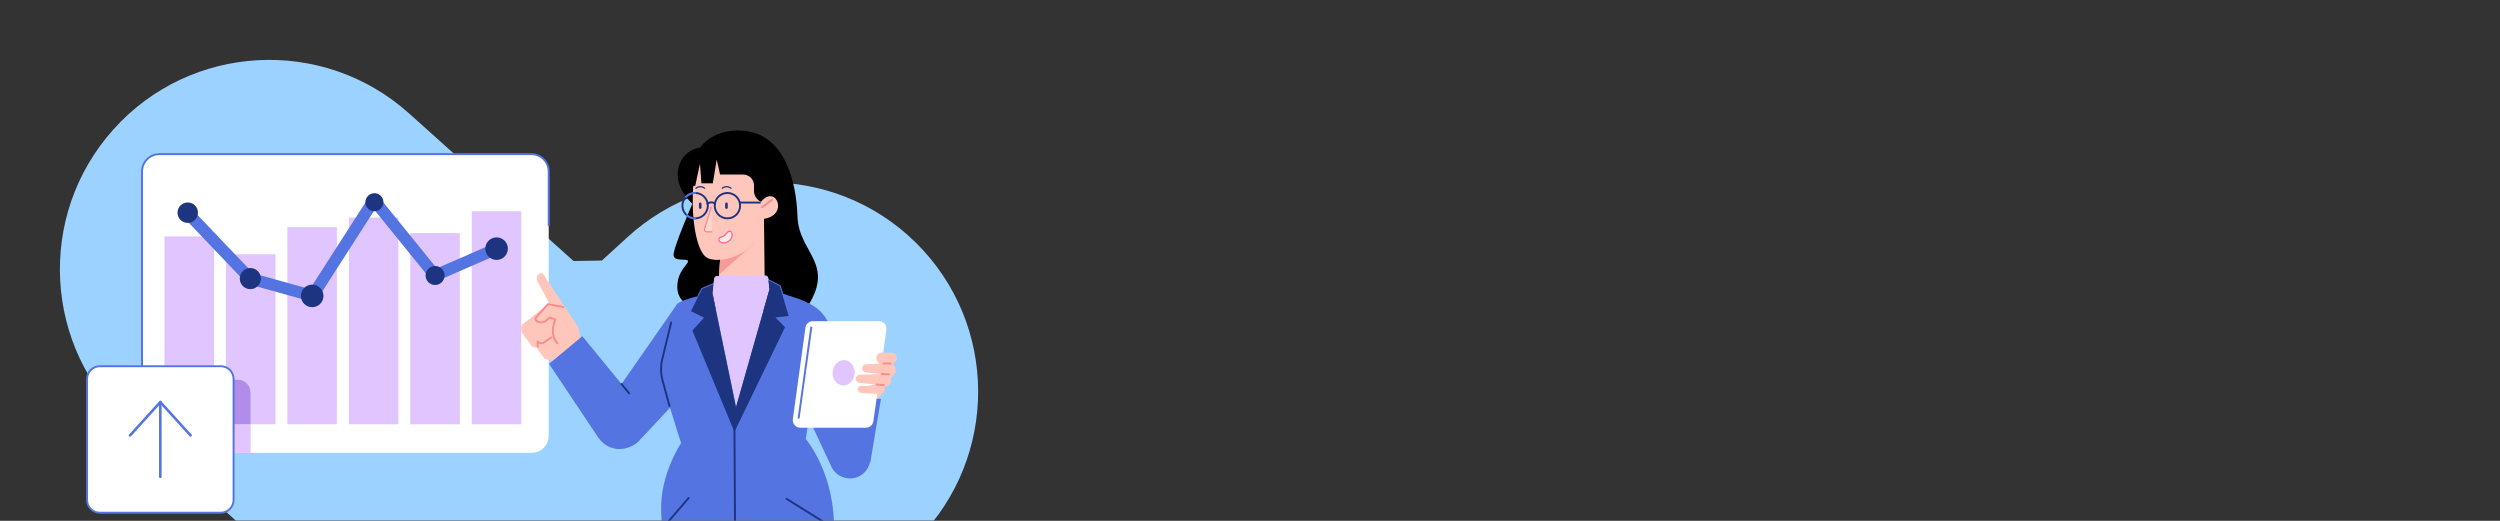 <svg width="1920" height="400" viewBox="0 0 1920 400" fill="none" xmlns="http://www.w3.org/2000/svg">
<rect x="0" y="0" width="1920" height="400" fill="#333333" stroke="none"/>
<mask id="mask0_17_111" style="mask-type:alpha" maskUnits="userSpaceOnUse" x="0" y="0" width="1920" height="400">
<rect width="1920" height="400" fill="#F2F2F2"/>
</mask>
<g mask="url(#mask0_17_111)">
<path d="M379.92 523C340.342 523 302.042 508.409 272.495 481.872L99.413 326.481C33.298 267.206 27.827 165.527 87.102 99.413C146.377 33.298 248.056 27.827 314.17 87.102L440.471 200.453L462.266 200.089L481.599 182.397C546.984 122.302 648.754 126.679 708.85 192.064C768.945 257.449 764.568 359.219 699.183 419.315L634.802 478.407C605.803 505.035 567.958 520.173 528.563 520.72L382.473 523C381.652 523 380.832 523 379.92 523Z" fill="#9BD2FF"/>
<path d="M421.415 131.695V334.506C421.415 341.893 415.488 347.82 408.101 347.82H122.396C115.01 347.82 109.082 341.893 109.082 334.506V131.695C109.082 124.308 115.101 118.381 122.396 118.381H408.101C415.488 118.381 421.415 124.308 421.415 131.695Z" fill="white"/>
<path d="M421.415 173.643V131.695C421.415 124.308 415.396 118.381 408.101 118.381H122.396C115.01 118.381 109.082 124.399 109.082 131.695V334.506C109.082 341.893 115.101 347.82 122.396 347.82H174.74" stroke="#5475E1" stroke-width="1.5" stroke-miterlimit="10"/>
<path d="M192.523 325.843V347.82H122.396C115.01 347.82 109.082 341.892 109.082 334.506V291.554H173.555V325.843H192.523Z" fill="#E0C5FF"/>
<path d="M164.344 181.577H126.317V325.843H164.344V181.577Z" fill="#E0C5FF"/>
<path d="M211.583 195.255V325.842H192.524V301.403C192.524 295.931 188.147 291.554 182.675 291.554H173.465V195.255H211.583Z" fill="#E0C5FF"/>
<path d="M192.524 301.403V325.842H173.465V291.554H182.675C188.147 291.554 192.524 296.023 192.524 301.403Z" fill="#B18CEA"/>
<path d="M258.726 174.464H220.699V325.843H258.726V174.464Z" fill="#E0C5FF"/>
<path d="M305.965 167.077H267.937V325.843H305.965V167.077Z" fill="#E0C5FF"/>
<path d="M353.113 179.023H315.086V325.842H353.113V179.023Z" fill="#E0C5FF"/>
<path d="M400.351 162.244H362.324V325.843H400.351V162.244Z" fill="#E0C5FF"/>
<path d="M143.094 162.609L191.973 213.859L239.94 227.264L287.177 153.672L334.141 211.579L381.379 190.969" stroke="#5475E1" stroke-width="9" stroke-miterlimit="10" stroke-linecap="round" stroke-linejoin="round"/>
<path d="M144.19 171.181C148.521 171.181 152.033 167.67 152.033 163.338C152.033 159.007 148.521 155.496 144.19 155.496C139.859 155.496 136.348 159.007 136.348 163.338C136.348 167.67 139.859 171.181 144.19 171.181Z" fill="#1D3481"/>
<path d="M192.249 222.066C196.731 222.066 200.365 218.432 200.365 213.95C200.365 209.468 196.731 205.834 192.249 205.834C187.767 205.834 184.133 209.468 184.133 213.95C184.133 218.432 187.767 222.066 192.249 222.066Z" fill="#1D3481"/>
<path d="M239.757 235.927C244.542 235.927 248.42 232.049 248.42 227.264C248.42 222.479 244.542 218.601 239.757 218.601C234.972 218.601 231.094 222.479 231.094 227.264C231.094 232.049 234.972 235.927 239.757 235.927Z" fill="#1D3481"/>
<path d="M287.544 162.244C291.372 162.244 294.474 159.141 294.474 155.313C294.474 151.486 291.372 148.383 287.544 148.383C283.716 148.383 280.613 151.486 280.613 155.313C280.613 159.141 283.716 162.244 287.544 162.244Z" fill="#1D3481"/>
<path d="M334.143 218.874C338.172 218.874 341.438 215.608 341.438 211.579C341.438 207.55 338.172 204.284 334.143 204.284C330.114 204.284 326.848 207.55 326.848 211.579C326.848 215.608 330.114 218.874 334.143 218.874Z" fill="#1D3481"/>
<path d="M381.382 199.633C386.167 199.633 390.045 195.754 390.045 190.969C390.045 186.185 386.167 182.306 381.382 182.306C376.597 182.306 372.719 186.185 372.719 190.969C372.719 195.754 376.597 199.633 381.382 199.633Z" fill="#1D3481"/>
<path d="M169.542 393.781H76.708C71.237 393.781 66.859 389.404 66.859 383.932V291.098C66.859 285.627 71.237 281.25 76.708 281.25H169.542C175.013 281.25 179.39 285.627 179.39 291.098V383.932C179.39 389.312 175.013 393.781 169.542 393.781Z" fill="white"/>
<path d="M169.542 393.781H76.708C71.237 393.781 66.859 389.404 66.859 383.932V291.098C66.859 285.627 71.237 281.25 76.708 281.25H169.542C175.013 281.25 179.39 285.627 179.39 291.098V383.932C179.39 389.312 175.013 393.781 169.542 393.781Z" stroke="#5475E1" stroke-width="1.5" stroke-miterlimit="10"/>
<path d="M146.379 334.415L123.125 308.79L99.871 334.415" stroke="#5475E1" stroke-width="2" stroke-miterlimit="10" stroke-linecap="round" stroke-linejoin="round"/>
<path d="M123.125 308.79V366.15" stroke="#5475E1" stroke-width="2" stroke-miterlimit="10" stroke-linecap="round" stroke-linejoin="round"/>
<path d="M531.752 156.499C531.752 156.499 518.347 144.826 520.718 130.691C523.453 114.55 537.497 113.456 537.497 113.456C537.497 113.456 548.714 96.494 574.886 100.963C601.696 105.522 611.545 137.166 612.457 166.165C613.369 195.164 643.28 202.46 618.202 238.389H542.512C542.512 238.389 520.535 237.751 520.17 220.789C519.897 208.022 529.016 202.733 528.378 200.453C527.739 198.174 518.62 201.092 517.343 196.623C516.067 192.246 531.752 156.499 531.752 156.499Z" fill="black"/>
<path d="M553.363 193.979L551.266 225.896H587.378L586.74 168.262L553.363 193.979Z" fill="#FFC7BB"/>
<path d="M578.529 187.686L552.266 210.849L553.36 193.979L578.803 174.555L578.529 187.686Z" fill="#F89B98"/>
<path d="M555.642 116.009C533.847 116.009 532.023 134.157 532.023 156.316C532.023 171.91 535.489 194.89 543.787 198.356C555.825 203.463 586.009 192.702 586.739 168.627C587.742 137.348 587.833 116.009 555.642 116.009Z" fill="#FFC7BB"/>
<path d="M588.017 155.678C583.092 155.678 579.08 151.665 579.08 146.741V142.364C579.08 137.804 575.341 134.065 570.781 134.065H552.999L550.446 122.575L547.436 140.814H538.682L537.587 125.767L533.94 142.729H526.918C526.918 142.729 528.833 111.906 555.826 112.362C582.819 112.818 587.469 133.609 587.925 138.078C588.473 142.546 588.017 155.678 588.017 155.678Z" fill="black"/>
<path d="M546.248 159.052L541.05 176.014C540.777 177.017 541.506 178.02 542.509 178.02H546.613" fill="#FFD7CF"/>
<path d="M546.248 159.052L541.05 176.014C540.777 177.017 541.506 178.02 542.509 178.02H546.613" stroke="#F78D8D" stroke-miterlimit="10" stroke-linecap="round" stroke-linejoin="round"/>
<path d="M560.383 177.655C562.754 177.655 563.483 182.762 559.38 185.407C555.276 187.96 551.72 185.771 552.084 183.765C552.358 181.85 555.003 182.032 556.188 181.121C558.103 179.57 558.468 177.655 560.383 177.655Z" fill="#FFEAE6" stroke="#FF6699" stroke-miterlimit="10"/>
<path d="M537.77 156.499V159.417" stroke="#1D3481" stroke-width="2" stroke-miterlimit="10" stroke-linecap="round" stroke-linejoin="round"/>
<path d="M557.922 156.499V159.417" stroke="#1D3481" stroke-width="2" stroke-miterlimit="10" stroke-linecap="round" stroke-linejoin="round"/>
<path d="M558.652 167.715C564.041 167.715 568.41 163.347 568.41 157.958C568.41 152.569 564.041 148.2 558.652 148.2C553.263 148.2 548.895 152.569 548.895 157.958C548.895 163.347 553.263 167.715 558.652 167.715Z" stroke="#1D3481" stroke-width="1.5" stroke-miterlimit="10" stroke-linecap="round" stroke-linejoin="round"/>
<path d="M543.332 156.499C543.606 156.225 544.7 155.404 546.341 155.404C547.892 155.404 548.895 156.225 549.168 156.499" stroke="#1D3481" stroke-width="1.5" stroke-miterlimit="10" stroke-linecap="round" stroke-linejoin="round"/>
<path d="M568.137 155.587H584.734" stroke="#1D3481" stroke-width="1.5" stroke-miterlimit="10" stroke-linecap="round" stroke-linejoin="round"/>
<path d="M554.73 144.552C555.004 144.279 556.281 143.367 558.105 143.367C559.837 143.367 561.023 144.279 561.387 144.552" stroke="#1D3481" stroke-miterlimit="10" stroke-linecap="round" stroke-linejoin="round"/>
<path d="M534.484 144.552C534.758 144.279 536.035 143.367 537.858 143.367C539.591 143.367 540.777 144.279 541.141 144.552" stroke="#1D3481" stroke-miterlimit="10" stroke-linecap="round" stroke-linejoin="round"/>
<path d="M584.094 155.678C584.094 155.678 587.924 149.203 593.395 151.027C599.049 152.942 601.147 166.712 585.279 168.263L584.094 155.678Z" fill="#FFC7BB"/>
<path d="M592.85 153.489L585.281 159.143" stroke="#F78D8D" stroke-width="1.5" stroke-miterlimit="10" stroke-linecap="round" stroke-linejoin="round"/>
<path d="M533.847 167.715C539.236 167.715 543.605 163.347 543.605 157.958C543.605 152.569 539.236 148.2 533.847 148.2C528.458 148.2 524.09 152.569 524.09 157.958C524.09 163.347 528.458 167.715 533.847 167.715Z" stroke="#1D3481" stroke-width="1.5" stroke-miterlimit="10" stroke-linecap="round" stroke-linejoin="round"/>
<path d="M526.824 151.118C528.283 149.659 530.107 148.656 532.296 148.291C532.843 148.2 533.299 148.2 533.846 148.2" stroke="#5475E1" stroke-width="1.5" stroke-miterlimit="10" stroke-linecap="round" stroke-linejoin="round"/>
<path d="M533.847 167.715C531.476 167.715 529.287 166.895 527.555 165.436" stroke="#5475E1" stroke-width="1.5" stroke-miterlimit="10" stroke-linecap="round" stroke-linejoin="round"/>
<path d="M536.59 227.082L539.143 221.884L547.806 218.327" stroke="#5475E1" stroke-width="1.5" stroke-miterlimit="10" stroke-linecap="round" stroke-linejoin="round"/>
<path d="M590.117 215.227L598.872 219.695L600.604 225.258" stroke="#5475E1" stroke-width="1.5" stroke-miterlimit="10" stroke-linecap="round" stroke-linejoin="round"/>
<path d="M591.029 222.066L565.221 312.711L547.074 224.893L547.895 218.327L548.442 213.95C548.624 212.764 549.536 211.944 550.722 211.944L587.564 211.488C588.84 211.488 589.935 212.4 590.117 213.676L590.299 215.409L591.029 222.066Z" fill="#E0C5FF"/>
<path d="M547.805 218.236L546.984 224.802L547.805 218.327V218.236Z" fill="#5475E1"/>
<path d="M590.208 215.227L591.029 222.066L590.117 215.227H590.208Z" fill="#5475E1"/>
<path d="M621.212 438.83C582.547 451.596 564.308 422.233 564.308 422.233C564.308 422.233 553.274 450.685 510.414 438.282C510.414 438.282 508.772 415.393 507.769 393.325C506.493 364.873 523.09 340.251 523.09 340.251C523.09 340.251 507.769 293.925 507.769 284.533C507.769 275.231 517.527 238.207 519.715 234.012C520.901 231.641 529.382 228.997 536.677 227.264C542.331 225.896 547.164 224.893 547.164 224.893L565.311 312.711L591.119 222.066C591.119 222.066 595.131 223.434 600.603 225.258C604.524 226.626 609.175 228.176 613.643 229.635C624.039 233.191 632.52 239.94 631.608 249.788C631.061 255.26 618.841 337.15 618.841 337.15C618.841 337.15 642.095 364.234 640.363 409.01C640.271 409.01 642.916 431.625 621.212 438.83Z" fill="#5475E1"/>
<path d="M446.67 263.741L444.39 251.703L417.397 210.758C416.759 209.755 415.391 209.481 414.297 210.12C412.29 211.396 411.652 214.041 412.746 216.047L421.774 232.918L400.983 249.332C400.709 249.88 400.162 250.974 400.162 252.433C400.162 253.983 400.618 255.169 400.891 255.716C403.536 259.272 406.089 262.829 408.734 266.294L412.017 267.024L418.309 275.596L425.696 277.602L446.67 263.741Z" fill="#FFC7BB"/>
<path d="M432.629 235.745L420.774 233.647L411.746 243.679C411.016 244.499 411.108 245.867 412.019 246.506C414.208 248.056 417.126 247.965 419.224 246.323L422.324 243.77L426.519 245.411C426.519 245.411 421.321 255.99 427.978 263.558" stroke="#F78D8D" stroke-width="1.5" stroke-miterlimit="10" stroke-linecap="round" stroke-linejoin="round"/>
<path d="M412.927 266.203V262.282L413.383 262.738C414.569 263.832 416.302 263.923 417.578 263.102L423.506 259.09" stroke="#F78D8D" stroke-width="1.5" stroke-miterlimit="10" stroke-linecap="round" stroke-linejoin="round"/>
<path d="M520.449 232.918L477.315 294.928L447.221 258.178L421.688 279.426L459.167 335.6C467.466 347.82 481.692 346.726 490.082 339.339L519.445 307.878L520.449 232.918Z" fill="#5475E1"/>
<path d="M595.498 243.77L602.884 251.339L564.036 331.679L531.754 253.892L540.691 243.952L530.66 239.028L536.496 227.173L539.141 221.884L547.804 218.327V218.236L546.984 224.802L565.222 312.711L591.029 222.066L590.117 215.227H590.209L598.872 219.695L600.513 225.258L605.711 242.675L595.498 243.77Z" fill="#1D3481"/>
<path d="M564.035 325.113L564.582 418.494" stroke="#1D3481" stroke-width="1.5" stroke-miterlimit="10" stroke-linecap="round" stroke-linejoin="round"/>
<path d="M620.395 232.644L624.863 235.015C630.699 238.663 635.168 244.317 637.356 250.791L667.723 346.999C670.003 354.294 666.72 362.228 659.972 365.693C652.038 369.797 642.281 366.423 638.451 358.307L617.75 313.987L620.395 232.644Z" fill="#5475E1"/>
<path d="M677.385 302.406L669.998 310.796L662.703 310.431L675.835 279.061L681.489 284.441L677.385 302.406Z" fill="#FFC7BB"/>
<path d="M668.36 355.297L676.567 306.327L648.389 305.689L638.996 347.82L668.36 355.297Z" fill="#5475E1"/>
<path d="M614.65 328.487H665.079C667.906 328.487 670.277 326.39 670.733 323.563L680.764 253.162C681.22 249.697 678.576 246.688 675.11 246.688H624.225C621.398 246.688 618.936 248.785 618.571 251.612L608.905 322.012C608.54 325.478 611.185 328.487 614.65 328.487Z" fill="white"/>
<path d="M656.357 287.094C656.856 281.729 653.479 277.028 648.815 276.595C644.151 276.162 639.967 280.16 639.469 285.526C638.97 290.892 642.347 295.593 647.011 296.026C651.675 296.459 655.859 292.46 656.357 287.094Z" fill="#E0C5FF"/>
<path d="M676.203 279.152L675.839 279.061C674.197 278.514 673.012 277.055 672.92 275.231C672.829 272.678 674.927 270.58 677.48 270.763C679.851 270.945 682.587 270.945 684.867 270.854C687.055 270.763 688.879 272.678 688.697 274.866V275.322C688.605 277.146 687.238 278.605 685.414 278.787C685.414 278.787 688.697 282.162 687.785 285.718C687.055 288.545 683.955 290.186 683.955 290.186C683.955 290.186 685.049 292.74 683.772 294.746C682.587 296.57 679.122 297.117 679.122 297.117C679.122 297.117 680.945 300.491 677.298 302.589L664.257 302.041L661.157 301.677C659.698 301.494 658.603 300.218 658.786 298.759C658.877 297.299 660.245 296.205 661.704 296.296L665.169 296.479L672.556 295.293L659.971 294.017C658.33 293.834 657.144 292.375 657.235 290.734C657.327 289.092 658.786 287.724 660.427 287.815L675.747 287.36L669.729 286.448L665.078 286.083C663.345 285.992 662.069 284.533 662.069 282.8C662.16 281.158 663.436 279.791 665.078 279.791L676.203 279.152Z" fill="#FFC7BB"/>
<path d="M684.14 279.243L678.395 279.152" stroke="#F78D8D" stroke-width="1.5" stroke-miterlimit="10" stroke-linecap="round" stroke-linejoin="round"/>
<path d="M682.767 287.542L677.113 287.177" stroke="#F78D8D" stroke-width="1.5" stroke-miterlimit="10" stroke-linecap="round" stroke-linejoin="round"/>
<path d="M678.845 295.749L673.191 295.293" stroke="#F78D8D" stroke-width="1.5" stroke-miterlimit="10" stroke-linecap="round" stroke-linejoin="round"/>
<path d="M515.432 247.691L508.593 275.869C507.316 281.25 507.407 286.904 508.866 292.284L514.156 311.708" stroke="#1D3481" stroke-width="1.5" stroke-miterlimit="10" stroke-linecap="round" stroke-linejoin="round"/>
<path d="M604.07 383.111L632.157 400.62" stroke="#1D3481" stroke-width="1.5" stroke-miterlimit="10" stroke-linecap="round" stroke-linejoin="round"/>
<path d="M528.836 382.473L513.242 400.62" stroke="#1D3481" stroke-width="1.5" stroke-miterlimit="10" stroke-linecap="round" stroke-linejoin="round"/>
<path d="M623.13 250.883L613.281 321.465" stroke="#5475E1" stroke-width="1.5" stroke-miterlimit="10"/>
<path d="M477.312 294.928L483.149 302.041" stroke="#1D3481" stroke-width="1.5" stroke-miterlimit="10" stroke-linecap="round" stroke-linejoin="round"/>
</g>
</svg>
